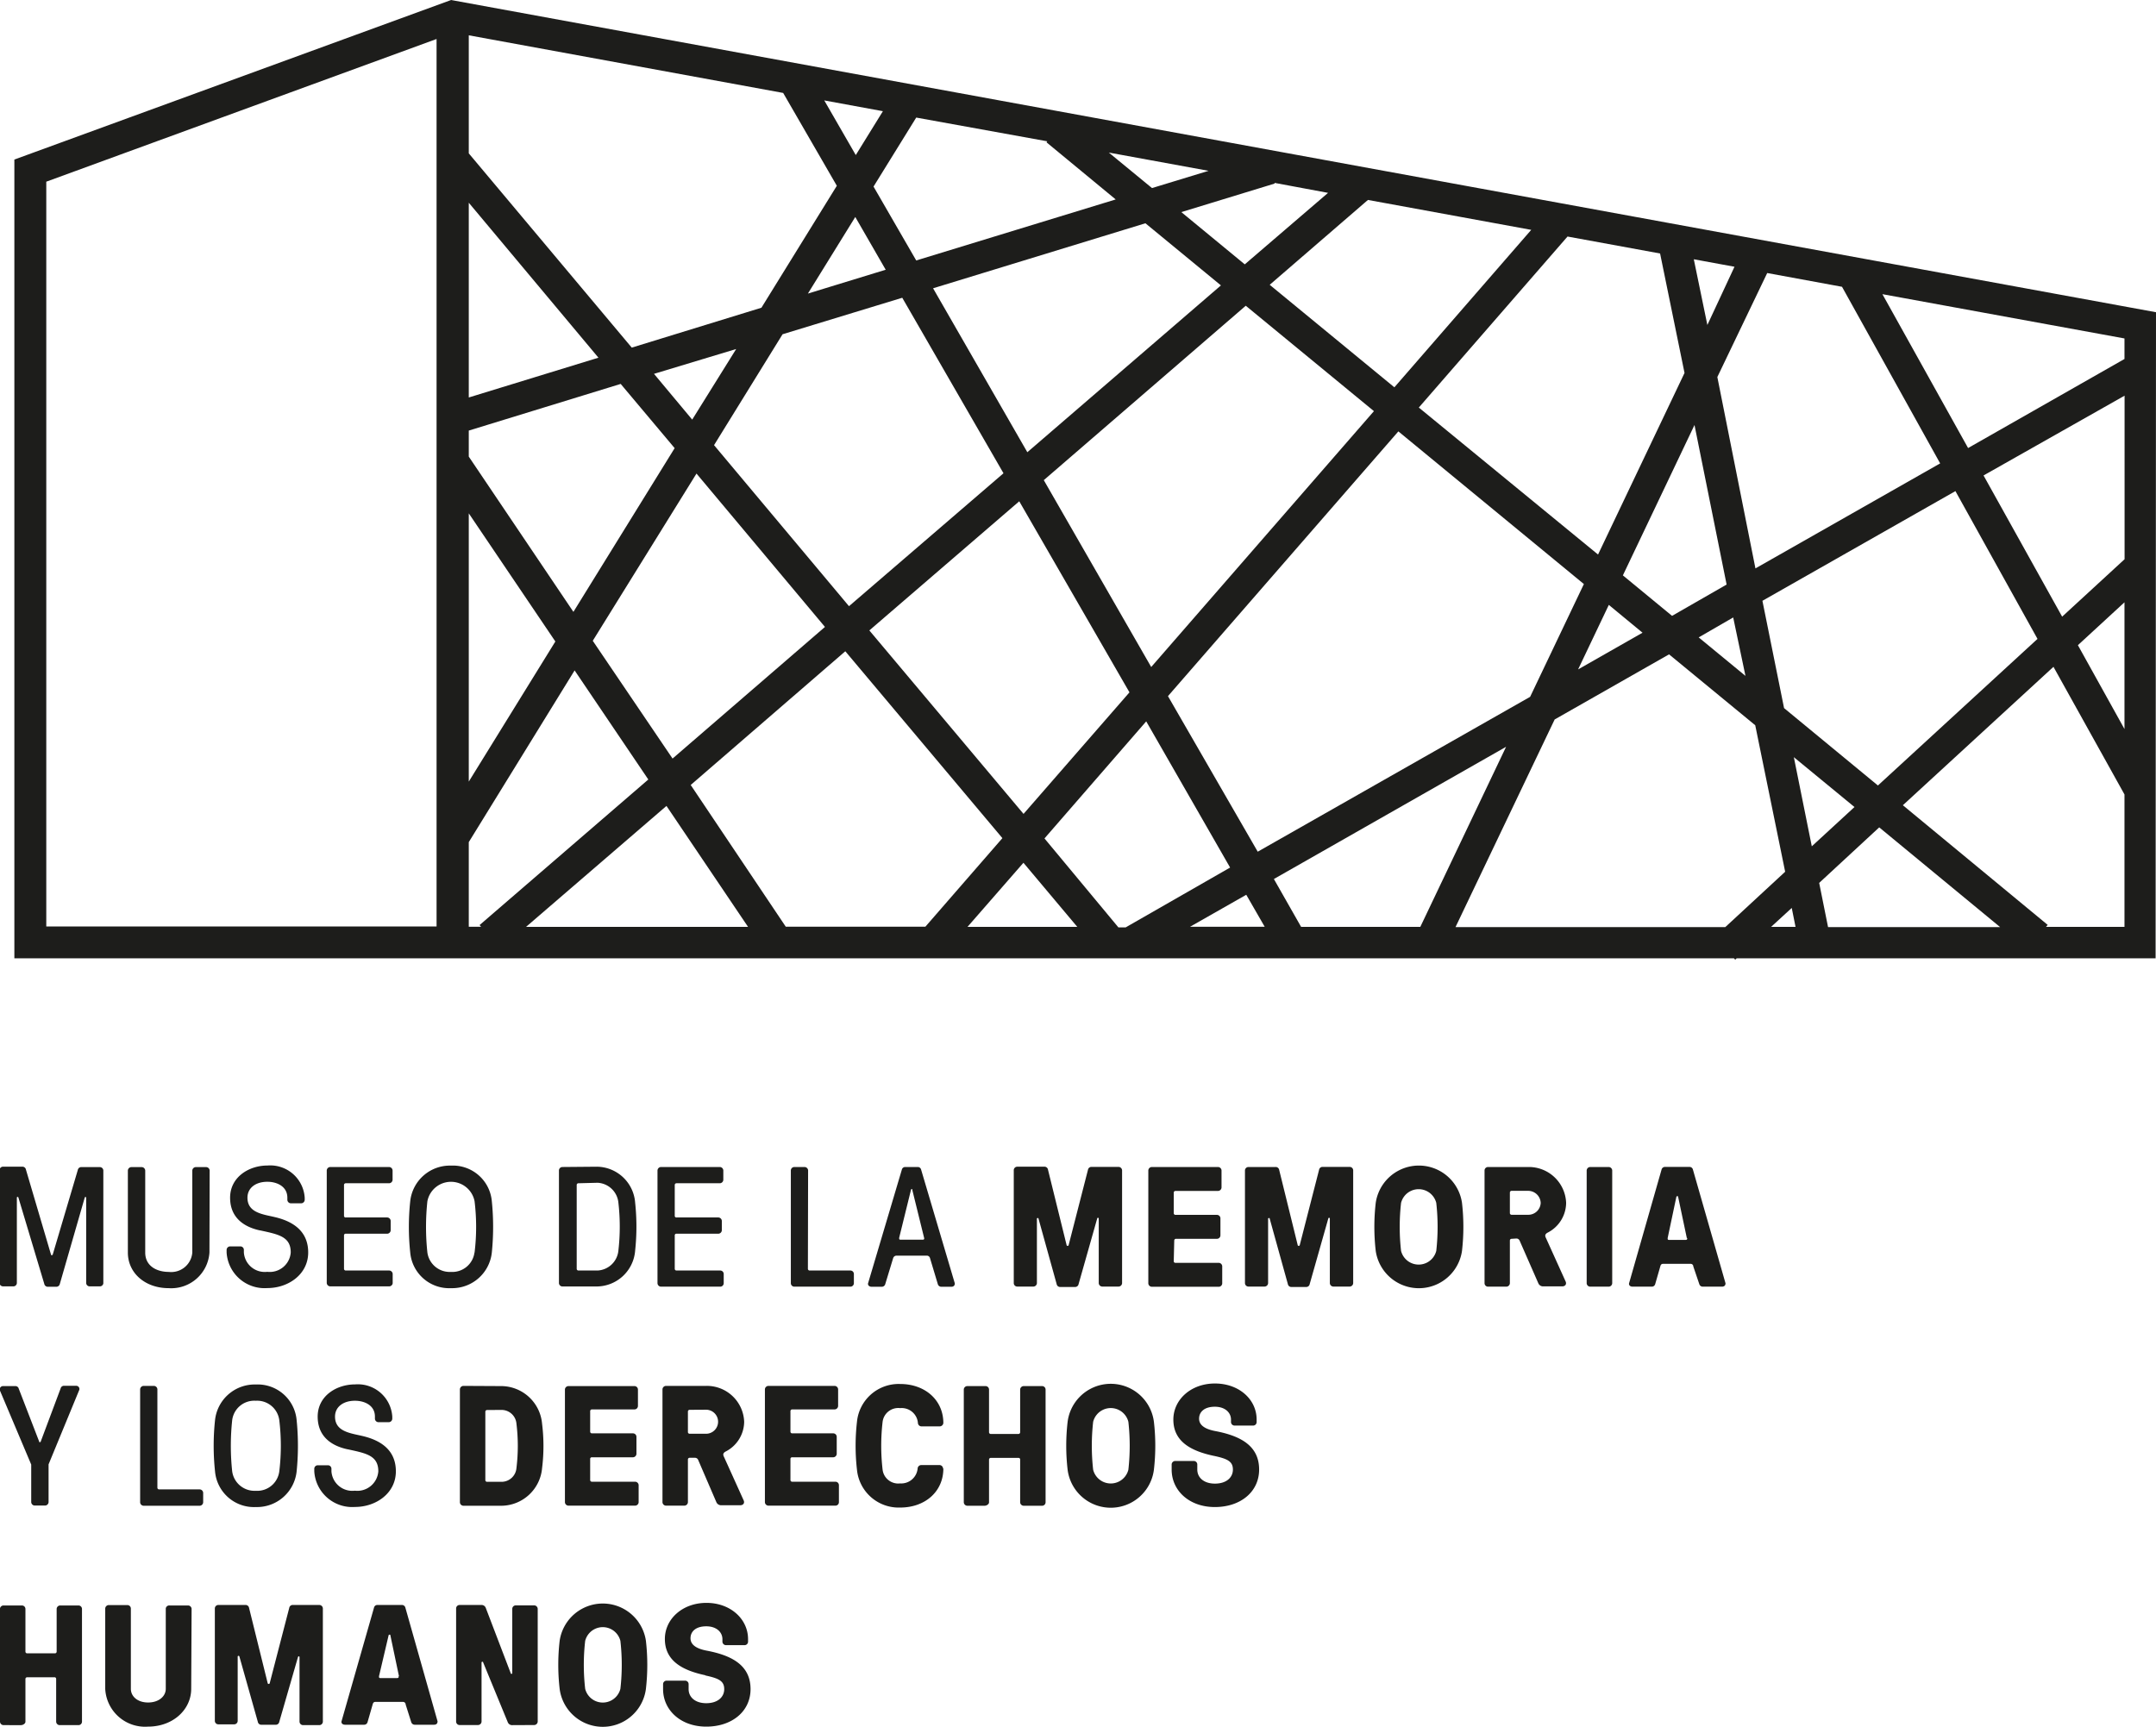 <svg xmlns="http://www.w3.org/2000/svg" viewBox="0 0 216.16 173.15"><defs><style>.cls-1{fill:#1d1d1b;}</style></defs><title>mmdh-chile</title><g id="Capa_2" data-name="Capa 2"><g id="Capa_1-2" data-name="Capa 1"><path class="cls-1" d="M216.16,31.31,45.66.08,45.23,0,1.44,16v80.1H173.85l.12.14.15-.14h42ZM181.65,84.87l-1.8-8.94,6.08,5Zm6.76-1.9,12.12,10H183.28l-.89-4.43ZM167.64,61.76l-4.93-4.06,7.18-15.08,3.22,16Zm6.13.16L175,67.78l-4.69-3.86ZM47,20.33,60,35.87,47,39.86Zm0,31.15,8.68,12.85L47,78.38Zm0-5.69V43.18L62.23,38.5l5.41,6.44L57.49,61.36Zm18.57-8.3L73.81,35,69.4,42.08Zm4.26,10L82.71,62.87,67.43,76.07l-8-11.81Zm1.76-2.85,6.87-11.12,12-3.66,10.15,17.6L85.12,60.79ZM81,29.44l4.75-7.68,3.05,5.29Zm12.55-.53,21.29-6.52,7.57,6.23L103,45.35Zm8.64,21.36,11.05,19.16L102.62,81.62,87.16,63.22Zm2.46-2.12,20.25-17.49,12.85,10.57L115.42,66.89Zm35.55-4.89,18.6,15.31-5.39,11.31L126.1,85.41l-9-15.6ZM161.3,60.66l3.38,2.79-6.46,3.68Zm10.88-22.85,5-10.43,7.5,1.38,9.84,17.71L176,57Zm-1-5.22L169.82,26l4.08.75Zm-2.29,4.81-8.67,18.21L142.25,40.87l14.91-17.15,9.28,1.7ZM139.8,38.84,127.3,28.56l9.85-8.51,16.37,3Zm-15-12.33-6.36-5.24,9.35-2.86,0-.07,5.36,1Zm-9.3-7.65-4.33-3.56,10,1.83ZM111.86,20l-20,6.12-4.28-7.41,4.28-6.92L105,14.17l-.08.1ZM85.8,15.55l-3.16-5.48,5.88,1.08Zm-1.9,3.08L76.34,30.86l-13,4L47,15.38V3.54L78.52,9.32ZM47,84.45,57.61,67.23,65,78.17,48.08,92.77l.16.17H47Zm19.82-3.63L75,92.95H52.74Zm2.43-2.1L84.75,65.31,100.5,84.05l-7.72,8.88,0,0h-14Zm33.36,7.8,5.4,6.43H97Zm2.11-2.44,10.2-11.74L123.33,87l-10.47,6h-.73Zm20.23,5.65,1.85,3.21h-7.49Zm2.77-1.58L151,74.89l-8.6,18.06H130.45Zm28.15-16,11.47-6.53,8.64,7.11,3,14.69-6,5.55H145.93Zm23-1.14L176.7,60.25l19.35-11,8.23,14.82-16,14.7Zm20-23.33,14.14-8V56.08l-6.26,5.76ZM213,60.4V73.11l-4.67-8.41ZM213,36l-15.68,8.93L188.73,29.5,213,33.94ZM4.64,18.22,43.77,3.91v89H4.64Zm175,72.83.38,1.9h-2.45Zm25.49,1.9.17-.2-14.52-12,15.1-13.88L213,79.67V92.95Z"/><path class="cls-1" d="M5.11,125.8c0,.1.15.1.18,0l2.51-8.47a.35.35,0,0,1,.38-.29H10a.35.35,0,0,1,.36.34v11.32A.35.35,0,0,1,10,129h-1a.35.35,0,0,1-.36-.34v-8.58a.08.08,0,0,0-.14,0L6,128.75a.36.36,0,0,1-.38.29H4.82a.36.36,0,0,1-.38-.29l-2.6-8.67a.08.08,0,0,0-.15,0v8.58a.35.35,0,0,1-.37.34h-1a.36.36,0,0,1-.37-.34V117.37A.36.36,0,0,1,.37,117H2.22a.35.35,0,0,1,.38.29Z"/><path class="cls-1" d="M21,125.61a3.84,3.84,0,0,1-4.09,3.57c-2.35,0-4.09-1.51-4.09-3.57v-8.23a.36.36,0,0,1,.37-.34h1a.36.36,0,0,1,.37.34v8.23c0,1.37,1.18,1.94,2.36,1.94a2.12,2.12,0,0,0,2.36-1.94v-8.23a.36.36,0,0,1,.37-.34h1a.36.36,0,0,1,.37.34Z"/><path class="cls-1" d="M26.07,123.39c-1.78-.38-3-1.41-3-3.28,0-2.06,1.87-3.23,3.75-3.23a3.46,3.46,0,0,1,3.73,3.23v.22a.36.36,0,0,1-.37.34h-1a.36.36,0,0,1-.37-.34v-.22c0-1.15-1.07-1.6-2-1.6-1.18,0-2,.62-2,1.6,0,1.51,1.55,1.66,2.73,1.94,2.07.48,3.36,1.58,3.36,3.55,0,2.2-2,3.57-4.09,3.57a3.81,3.81,0,0,1-4.09-3.57v-.27a.36.36,0,0,1,.37-.34h1a.35.35,0,0,1,.36.34v.27a2.1,2.1,0,0,0,2.35,1.94,2.11,2.11,0,0,0,2.35-1.94c0-1.59-1.22-1.81-3.05-2.21"/><path class="cls-1" d="M34.49,127.24a.17.17,0,0,0,.18.17H39a.36.36,0,0,1,.37.34v.94A.36.36,0,0,1,39,129H33.13a.36.36,0,0,1-.37-.34V117.37a.36.36,0,0,1,.37-.34H39a.36.36,0,0,1,.36.34v.95a.36.36,0,0,1-.36.34H34.67a.17.17,0,0,0-.18.17v3.09a.16.16,0,0,0,.18.17H38.8a.36.36,0,0,1,.37.34v.95a.36.36,0,0,1-.37.34H34.67a.16.16,0,0,0-.18.17Z"/><path class="cls-1" d="M49.31,120.46a25.61,25.61,0,0,1,0,5.15,4,4,0,0,1-4.09,3.57,3.92,3.92,0,0,1-4.09-3.57,24.27,24.27,0,0,1,0-5.15,4,4,0,0,1,4.09-3.57,3.92,3.92,0,0,1,4.09,3.57m-1.73,5.15a21.28,21.28,0,0,0,0-5.15,2.41,2.41,0,0,0-4.73,0,24.27,24.27,0,0,0,0,5.15,2.26,2.26,0,0,0,2.36,1.94,2.24,2.24,0,0,0,2.36-1.94"/><path class="cls-1" d="M59.86,117a3.89,3.89,0,0,1,3.82,3.61,22.65,22.65,0,0,1,0,4.8,3.89,3.89,0,0,1-3.82,3.6H56.4a.35.35,0,0,1-.36-.34V117.37a.35.35,0,0,1,.36-.34ZM58,118.66a.17.17,0,0,0-.18.17v8.41a.17.17,0,0,0,.18.17h1.91a2.21,2.21,0,0,0,2.09-2,21.13,21.13,0,0,0,0-4.8,2.21,2.21,0,0,0-2.09-2Z"/><path class="cls-1" d="M67.65,127.24a.17.17,0,0,0,.18.17H72.2a.35.35,0,0,1,.36.34v.94a.35.35,0,0,1-.36.34H66.29a.36.36,0,0,1-.37-.34V117.37a.36.36,0,0,1,.37-.34h5.87a.36.36,0,0,1,.36.34v.95a.36.36,0,0,1-.36.34H67.83a.17.17,0,0,0-.18.17v3.09a.16.16,0,0,0,.18.17H72a.36.36,0,0,1,.37.34v.95a.36.36,0,0,1-.37.34H67.83a.16.16,0,0,0-.18.17Z"/><path class="cls-1" d="M81,127.24a.17.17,0,0,0,.18.17h4.07a.35.35,0,0,1,.36.34v.94a.35.35,0,0,1-.36.34H79.65a.35.35,0,0,1-.36-.34V117.37a.35.35,0,0,1,.36-.34h1a.36.36,0,0,1,.37.34Z"/><path class="cls-1" d="M93.24,126.16a.33.33,0,0,0-.35-.24h-3a.35.35,0,0,0-.34.24l-.8,2.63a.36.36,0,0,1-.35.25h-1c-.29,0-.4-.19-.37-.34l3.39-11.41a.34.34,0,0,1,.35-.26H92a.34.34,0,0,1,.35.26l3.38,11.41c0,.16-.07.34-.36.34h-1a.36.36,0,0,1-.34-.25Zm-.73-1.84c.11,0,.18-.05.14-.19l-1.18-4.79c0-.07,0-.1-.07-.1h0s-.05,0-.07.1l-1.18,4.79c0,.13,0,.19.15.19Z"/><path class="cls-1" d="M106.93,124.83a.11.11,0,0,0,.22,0l1.93-7.52a.35.35,0,0,1,.38-.29h2.67a.36.36,0,0,1,.37.34v11.32a.36.36,0,0,1-.37.34h-1.6a.36.36,0,0,1-.37-.34v-6.47c0-.1-.13-.14-.16,0l-1.86,6.56a.35.35,0,0,1-.38.29h-1.44a.35.35,0,0,1-.38-.29l-1.82-6.56c0-.1-.16-.07-.16,0v6.47a.36.36,0,0,1-.36.34H102a.35.35,0,0,1-.36-.34V117.37A.35.35,0,0,1,102,117h2.69a.35.35,0,0,1,.38.29Z"/><path class="cls-1" d="M117.68,126.47a.16.16,0,0,0,.18.17h4.31a.36.36,0,0,1,.37.34v1.72a.35.35,0,0,1-.37.34H115.5a.36.36,0,0,1-.37-.34V117.37a.36.36,0,0,1,.37-.34h6.6a.36.36,0,0,1,.37.34v1.72a.36.36,0,0,1-.37.34h-4.24a.17.17,0,0,0-.18.17v2.06a.17.17,0,0,0,.18.17H122a.35.35,0,0,1,.36.34v1.72a.35.35,0,0,1-.36.34h-4.09a.17.17,0,0,0-.18.17Z"/><path class="cls-1" d="M130.1,124.83a.11.11,0,0,0,.22,0l1.93-7.52a.35.35,0,0,1,.38-.29h2.67a.35.35,0,0,1,.37.34v11.32a.36.36,0,0,1-.37.34h-1.6a.36.36,0,0,1-.37-.34v-6.47c0-.1-.13-.14-.16,0l-1.86,6.56a.35.35,0,0,1-.38.29H129.5a.35.35,0,0,1-.38-.29l-1.82-6.56c0-.1-.16-.07-.16,0v6.47a.36.36,0,0,1-.36.34h-1.6a.35.35,0,0,1-.36-.34V117.37a.35.35,0,0,1,.36-.34h2.69a.35.35,0,0,1,.38.29Z"/><path class="cls-1" d="M146.58,120.63a21.15,21.15,0,0,1,0,4.81,4.37,4.37,0,0,1-8.65,0,21.15,21.15,0,0,1,0-4.81,4.37,4.37,0,0,1,8.65,0M144,125.44a21.47,21.47,0,0,0,0-4.81,1.82,1.82,0,0,0-3.53,0,21.47,21.47,0,0,0,0,4.81,1.82,1.82,0,0,0,3.53,0"/><path class="cls-1" d="M151.56,124.23a.17.17,0,0,0-.18.17v4.29a.36.36,0,0,1-.37.34H149.2a.35.35,0,0,1-.36-.34V117.37a.35.35,0,0,1,.36-.34h4a3.74,3.74,0,0,1,3.82,3.6,3.39,3.39,0,0,1-1.89,3c-.26.17-.24.31-.11.57l1.94,4.29c.13.26,0,.51-.34.51h-1.87a.52.52,0,0,1-.53-.34l-1.86-4.24a.35.35,0,0,0-.33-.22Zm0-4.81a.17.17,0,0,0-.18.17v2.06a.17.17,0,0,0,.18.17h1.64a1.24,1.24,0,0,0,1.27-1.2,1.26,1.26,0,0,0-1.27-1.2Z"/><path class="cls-1" d="M161.64,128.69a.36.36,0,0,1-.37.34h-1.82a.36.36,0,0,1-.37-.34V117.37a.36.36,0,0,1,.37-.34h1.82a.36.36,0,0,1,.37.34Z"/><path class="cls-1" d="M169.77,127c0-.14-.11-.26-.27-.26h-2.76c-.17,0-.24.1-.28.26l-.51,1.77a.35.35,0,0,1-.35.26h-1.91c-.29,0-.4-.19-.36-.34l3.26-11.41a.35.35,0,0,1,.35-.26h2.44a.35.35,0,0,1,.35.26L173,128.69c0,.16-.07.34-.37.34h-1.91a.36.36,0,0,1-.35-.26Zm-.65-2.85-.87-4.12c0-.05,0-.07-.09-.07h0c-.05,0-.07,0-.09.07l-.87,4.12c0,.14,0,.19.14.19H169c.11,0,.19-.05.15-.19"/><path class="cls-1" d="M3.93,144.57c0,.08.11.08.15,0l2-5.34a.34.34,0,0,1,.35-.26h1.2a.32.32,0,0,1,.29.48l-3.05,7.4v3.79a.36.36,0,0,1-.37.34h-1a.36.36,0,0,1-.37-.34v-3.77L0,139.46A.33.33,0,0,1,.33,139h1.2a.34.34,0,0,1,.35.26Z"/><path class="cls-1" d="M15.78,149.19a.17.17,0,0,0,.18.17H20a.36.36,0,0,1,.37.34v.95A.36.36,0,0,1,20,151H14.42a.36.36,0,0,1-.37-.34V139.32a.36.36,0,0,1,.37-.34h1a.36.36,0,0,1,.36.34Z"/><path class="cls-1" d="M29.74,142.41a25.61,25.61,0,0,1,0,5.15,4,4,0,0,1-4.09,3.57,3.92,3.92,0,0,1-4.09-3.57,24.27,24.27,0,0,1,0-5.15,4,4,0,0,1,4.09-3.57,3.92,3.92,0,0,1,4.09,3.57M28,147.56a21.28,21.28,0,0,0,0-5.15,2.24,2.24,0,0,0-2.36-1.94,2.23,2.23,0,0,0-2.36,1.94,24.27,24.27,0,0,0,0,5.15,2.26,2.26,0,0,0,2.36,1.94A2.23,2.23,0,0,0,28,147.56"/><path class="cls-1" d="M34.85,145.34c-1.78-.38-3-1.41-3-3.28,0-2.06,1.87-3.23,3.75-3.23a3.46,3.46,0,0,1,3.73,3.23v.22a.36.36,0,0,1-.37.34h-1a.36.36,0,0,1-.37-.34v-.22c0-1.15-1.07-1.59-2-1.59-1.18,0-2,.62-2,1.59,0,1.51,1.55,1.66,2.73,1.94,2.08.48,3.37,1.58,3.37,3.55,0,2.2-2,3.57-4.09,3.57a3.81,3.81,0,0,1-4.09-3.57v-.27a.35.35,0,0,1,.36-.34h1a.35.35,0,0,1,.36.34v.27a2.1,2.1,0,0,0,2.35,1.94,2.11,2.11,0,0,0,2.35-1.94c0-1.59-1.22-1.81-3.06-2.21"/><path class="cls-1" d="M50.29,139a4.13,4.13,0,0,1,4.06,3.79,18,18,0,0,1,0,4.43A4.13,4.13,0,0,1,50.29,151H46.48a.36.36,0,0,1-.37-.34V139.32a.36.36,0,0,1,.37-.34Zm-1.45,2.4a.17.17,0,0,0-.18.17v6.86a.17.17,0,0,0,.18.17h1.45a1.5,1.5,0,0,0,1.49-1.39,18.23,18.23,0,0,0,0-4.43,1.5,1.5,0,0,0-1.49-1.39Z"/><path class="cls-1" d="M59.17,148.42a.17.17,0,0,0,.18.17h4.31a.36.36,0,0,1,.37.34v1.72a.36.36,0,0,1-.37.34H57a.36.36,0,0,1-.36-.34V139.32A.36.36,0,0,1,57,139h6.6a.35.35,0,0,1,.36.34V141a.35.35,0,0,1-.36.34H59.35a.17.17,0,0,0-.18.17v2.06a.17.17,0,0,0,.18.17h4.09a.35.35,0,0,1,.37.34v1.72a.36.36,0,0,1-.37.34H59.35a.16.16,0,0,0-.18.17Z"/><path class="cls-1" d="M69.15,146.19a.17.17,0,0,0-.18.17v4.29a.36.36,0,0,1-.36.34H66.79a.36.36,0,0,1-.37-.34V139.32a.36.36,0,0,1,.37-.34h4a3.74,3.74,0,0,1,3.82,3.6,3.39,3.39,0,0,1-1.89,3c-.26.17-.24.31-.11.57l1.94,4.29c.13.26,0,.51-.35.51H72.34a.52.52,0,0,1-.53-.34L70,146.41a.34.34,0,0,0-.33-.22Zm0-4.81a.17.17,0,0,0-.18.17v2.06a.17.17,0,0,0,.18.17h1.64a1.2,1.2,0,1,0,0-2.41Z"/><path class="cls-1" d="M79.25,148.42a.17.17,0,0,0,.18.17h4.31a.35.35,0,0,1,.37.34v1.72a.35.35,0,0,1-.37.34H77.06a.36.36,0,0,1-.37-.34V139.32a.36.36,0,0,1,.37-.34h6.6a.36.36,0,0,1,.37.34V141a.36.36,0,0,1-.37.34H79.43a.17.17,0,0,0-.18.17v2.06a.17.17,0,0,0,.18.17h4.09a.35.35,0,0,1,.37.34v1.72a.36.36,0,0,1-.37.34H79.43a.16.16,0,0,0-.18.17Z"/><path class="cls-1" d="M94.58,147.27c0,2.3-1.82,3.91-4.33,3.91a4.2,4.2,0,0,1-4.33-3.79,21.15,21.15,0,0,1,0-4.81,4.2,4.2,0,0,1,4.33-3.79c2.51,0,4.33,1.63,4.33,3.91v0a.37.37,0,0,1-.37.34H92.39a.36.36,0,0,1-.36-.34v0a1.63,1.63,0,0,0-1.78-1.49,1.58,1.58,0,0,0-1.76,1.37,20.85,20.85,0,0,0,0,4.81,1.58,1.58,0,0,0,1.76,1.37A1.65,1.65,0,0,0,92,147.28v0a.37.37,0,0,1,.36-.36h1.82a.36.36,0,0,1,.37.34Z"/><path class="cls-1" d="M102.65,139h1.82a.35.35,0,0,1,.36.34v11.32a.35.35,0,0,1-.36.34h-1.82a.36.36,0,0,1-.37-.34v-4.29a.16.16,0,0,0-.18-.17H99.34a.17.17,0,0,0-.18.17v4.29c0,.19-.25.34-.45.34H97a.36.36,0,0,1-.37-.34V139.32A.36.36,0,0,1,97,139H98.8a.35.35,0,0,1,.36.34v4.29a.17.17,0,0,0,.18.17h2.76a.17.17,0,0,0,.18-.17v-4.29a.36.36,0,0,1,.37-.34"/><path class="cls-1" d="M115.69,142.58a20.84,20.84,0,0,1,0,4.81,4.36,4.36,0,0,1-8.65,0,20.85,20.85,0,0,1,0-4.81,4.36,4.36,0,0,1,8.65,0m-2.56,4.81a21.47,21.47,0,0,0,0-4.81,1.82,1.82,0,0,0-3.53,0,21.47,21.47,0,0,0,0,4.81,1.82,1.82,0,0,0,3.53,0"/><path class="cls-1" d="M121.71,146c-2.27-.48-4.07-1.42-4.07-3.64,0-2,1.76-3.62,4.17-3.62s4.18,1.59,4.18,3.62v.26a.35.35,0,0,1-.36.34h-1.84a.36.36,0,0,1-.37-.34v-.26c0-.69-.58-1.29-1.62-1.29s-1.58.51-1.58,1.2.67,1.06,1.62,1.24c2.53.48,4.4,1.47,4.4,3.86,0,2.23-1.86,3.76-4.44,3.76s-4.33-1.66-4.33-3.76v-.52a.36.36,0,0,1,.37-.34h1.84a.35.35,0,0,1,.36.34v.52c0,.79.64,1.41,1.77,1.41s1.8-.6,1.8-1.41-.53-1.08-1.89-1.37"/><path class="cls-1" d="M6,161H7.86a.35.35,0,0,1,.36.34v11.32a.35.35,0,0,1-.36.34H6a.36.36,0,0,1-.37-.34v-4.29a.16.16,0,0,0-.18-.17H2.73a.17.17,0,0,0-.18.17v4.29c0,.19-.25.34-.45.34H.37a.36.36,0,0,1-.37-.34V161.29A.36.36,0,0,1,.37,161H2.19a.35.35,0,0,1,.36.34v4.29a.17.17,0,0,0,.18.17H5.5a.17.17,0,0,0,.18-.17v-4.29A.36.36,0,0,1,6,161"/><path class="cls-1" d="M19.17,169.36c0,2.08-1.82,3.79-4.33,3.79a4,4,0,0,1-4.29-3.79v-8.06a.36.36,0,0,1,.37-.34h1.84a.35.35,0,0,1,.36.34v8.06c0,.75.66,1.37,1.73,1.37s1.77-.62,1.77-1.37v-8.06A.35.35,0,0,1,17,161h1.84a.36.36,0,0,1,.37.34Z"/><path class="cls-1" d="M26.83,168.76a.11.11,0,0,0,.22,0L29,161.24a.35.35,0,0,1,.38-.29H32a.36.36,0,0,1,.37.34v11.32A.36.36,0,0,1,32,173h-1.6a.36.36,0,0,1-.37-.34v-6.47c0-.1-.12-.14-.16,0L28,172.67a.35.35,0,0,1-.38.29H26.23a.35.35,0,0,1-.38-.29L24,166.11a.09.09,0,0,0-.17,0v6.47a.35.35,0,0,1-.36.34H21.9a.35.35,0,0,1-.36-.34V161.29a.35.35,0,0,1,.36-.34h2.69a.35.35,0,0,1,.38.29Z"/><path class="cls-1" d="M40.67,170.93c0-.14-.11-.26-.27-.26H37.63c-.16,0-.23.1-.27.26l-.51,1.77a.35.35,0,0,1-.34.26H34.6c-.29,0-.4-.19-.36-.34l3.26-11.41a.34.34,0,0,1,.35-.26h2.44a.35.35,0,0,1,.35.26l3.23,11.41c0,.16-.07.34-.36.34H41.58a.37.37,0,0,1-.35-.26ZM40,168.09,39.14,164c0-.05,0-.07-.09-.07h0c-.05,0-.07,0-.09.07L38,168.09c0,.14,0,.19.14.19h1.67c.11,0,.19-.05.15-.19"/><path class="cls-1" d="M51.4,173a.47.47,0,0,1-.49-.29l-2.47-6c0-.1-.16-.07-.16,0v5.94a.36.36,0,0,1-.37.34H46.09a.35.35,0,0,1-.36-.34V161.29a.35.35,0,0,1,.36-.34h2.17a.45.45,0,0,1,.45.31l2.49,6.52a.08.08,0,0,0,.16,0v-6.45a.35.35,0,0,1,.36-.34h1.82a.36.36,0,0,1,.37.34v11.32a.36.36,0,0,1-.37.34Z"/><path class="cls-1" d="M64.76,164.55a21.15,21.15,0,0,1,0,4.81,4.36,4.36,0,0,1-8.65,0,21.15,21.15,0,0,1,0-4.81,4.37,4.37,0,0,1,8.65,0m-2.56,4.81a21.16,21.16,0,0,0,0-4.81,1.82,1.82,0,0,0-3.53,0,21.15,21.15,0,0,0,0,4.81,1.82,1.82,0,0,0,3.53,0"/><path class="cls-1" d="M70.73,168c-2.27-.48-4.07-1.42-4.07-3.64,0-2,1.76-3.62,4.17-3.62S75,162.36,75,164.38v.26a.35.35,0,0,1-.36.34H72.8a.36.36,0,0,1-.37-.34v-.26c0-.69-.58-1.29-1.62-1.29s-1.58.51-1.58,1.2.67,1.06,1.62,1.24c2.53.48,4.4,1.47,4.4,3.86,0,2.23-1.86,3.76-4.44,3.76s-4.33-1.67-4.33-3.76v-.51a.35.35,0,0,1,.36-.34h1.84a.35.35,0,0,1,.36.34v.51c0,.79.64,1.41,1.77,1.41s1.8-.6,1.8-1.41-.53-1.08-1.89-1.37"/></g></g></svg>
